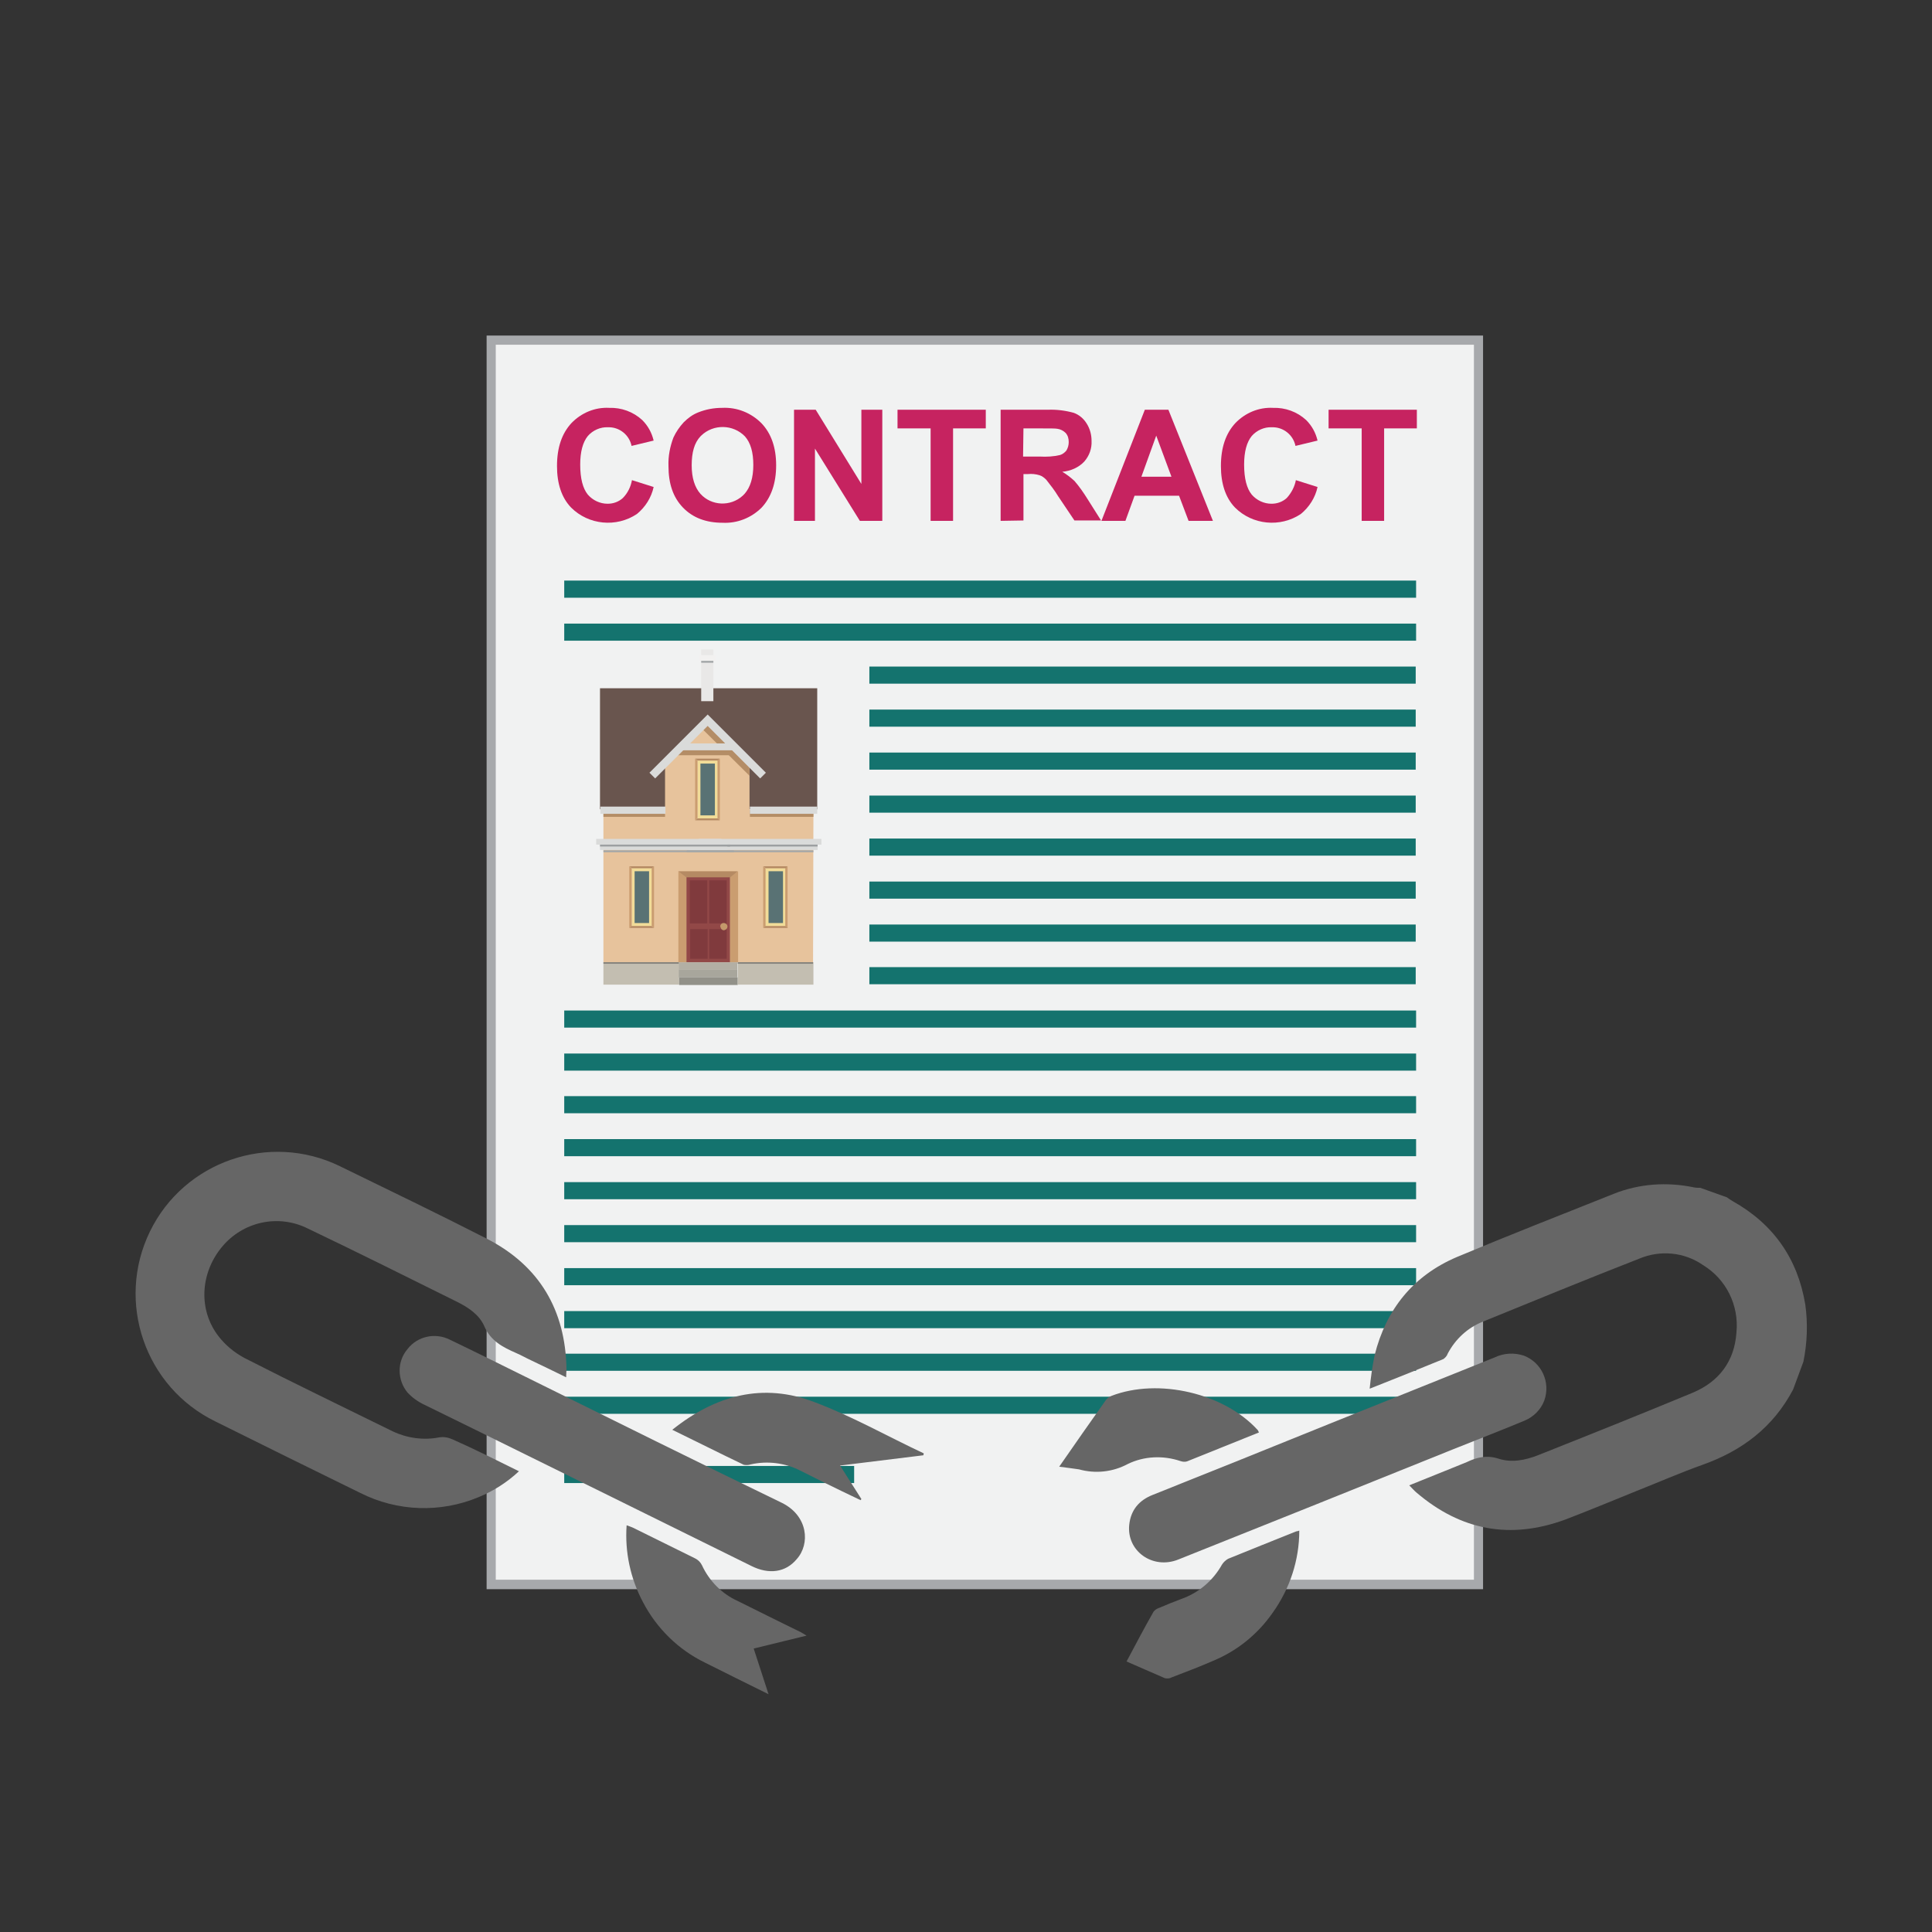 <?xml version="1.0" encoding="utf-8"?>
<!-- Generator: Adobe Illustrator 16.0.0, SVG Export Plug-In . SVG Version: 6.00 Build 0)  -->
<!DOCTYPE svg PUBLIC "-//W3C//DTD SVG 1.1//EN" "http://www.w3.org/Graphics/SVG/1.1/DTD/svg11.dtd">
<svg version="1.1" id="Layer_1" xmlns="http://www.w3.org/2000/svg" xmlns:xlink="http://www.w3.org/1999/xlink" x="0px" y="0px"
	 width="688.259px" height="688.259px" viewBox="-48.252 59.467 688.259 688.259"
	 enable-background="new -48.252 59.467 688.259 688.259" xml:space="preserve">
<rect x="-48.252" y="59.467" width="688.259" height="688.259" fill="#333333" stroke="none"/>
<title>no tie ins contract</title>
<g id="couple_happy">
	<g>
		<g>
			<defs>
				<circle id="SVGID_1_" cx="295.878" cy="403.596" r="344.129"/>
			</defs>
			<clipPath id="SVGID_2_">
				<use xlink:href="#SVGID_1_"  overflow="visible"/>
			</clipPath>
			<g clip-path="url(#SVGID_2_)">
				<g>
					<g>
						<rect x="125.101" y="179.011" fill="#A7A9AC" width="354.973" height="446.596"/>
						<rect x="128.354" y="182.264" fill="#F1F2F2" width="348.467" height="439.954"/>
					</g>
					<g>
						<rect x="261.451" y="296.928" fill="#14736E" width="194.632" height="6.099"/>
						<rect x="261.451" y="312.244" fill="#14736E" width="194.632" height="6.099"/>
						<rect x="261.451" y="327.56" fill="#14736E" width="194.632" height="6.1"/>
						<rect x="261.451" y="342.875" fill="#14736E" width="194.632" height="6.099"/>
					</g>
					<rect x="152.75" y="581.692" fill="#14736E" width="103.28" height="6.1"/>
					<g>
						<rect x="261.451" y="358.191" fill="#14736E" width="194.632" height="6.099"/>
						<rect x="261.451" y="373.507" fill="#14736E" width="194.632" height="6.099"/>
						<rect x="261.451" y="388.823" fill="#14736E" width="194.632" height="6.099"/>
						<rect x="261.451" y="404.003" fill="#14736E" width="194.632" height="6.099"/>
					</g>
					<g>
						<rect x="152.75" y="419.454" fill="#14736E" width="303.469" height="6.1"/>
						<rect x="152.75" y="434.77" fill="#14736E" width="303.469" height="6.1"/>
						<rect x="152.75" y="449.95" fill="#14736E" width="303.469" height="6.099"/>
						<rect x="152.75" y="465.266" fill="#14736E" width="303.469" height="6.1"/>
					</g>
					<g>
						<rect x="152.75" y="266.297" fill="#14736E" width="303.469" height="6.099"/>
						<rect x="152.75" y="281.613" fill="#14736E" width="303.469" height="6.099"/>
					</g>
					<g>
						<rect x="152.75" y="480.581" fill="#14736E" width="303.469" height="6.1"/>
						<rect x="152.75" y="495.897" fill="#14736E" width="303.469" height="6.099"/>
						<rect x="152.75" y="511.213" fill="#14736E" width="303.469" height="6.1"/>
						<rect x="152.75" y="526.528" fill="#14736E" width="303.469" height="6.1"/>
					</g>
					<g>
						<rect x="152.75" y="541.709" fill="#14736E" width="303.469" height="6.099"/>
						<rect x="152.75" y="557.024" fill="#14736E" width="303.469" height="6.1"/>
					</g>
					<g>
						<path fill="#C62360" d="M176.876,230.515l7.726,2.439c-0.813,3.795-2.981,7.184-5.964,9.623
							c-7.318,4.879-17.213,3.931-23.447-2.304c-3.389-3.523-5.016-8.539-5.016-14.773c0-6.641,1.763-11.656,5.15-15.315
							c3.524-3.66,8.403-5.693,13.419-5.422c4.337-0.135,8.538,1.355,11.791,4.337c2.033,2.033,3.389,4.473,4.066,7.319
							l-7.861,1.897c-0.813-3.93-4.337-6.776-8.403-6.641c-2.71-0.135-5.421,1.084-7.184,3.117c-1.762,2.169-2.71,5.557-2.71,10.166
							c0,5.015,0.948,8.539,2.71,10.708c1.763,2.033,4.338,3.253,7.049,3.253c2.032,0,3.93-0.678,5.421-2.033
							C175.385,235.123,176.47,232.819,176.876,230.515z"/>
						<path fill="#C62360" d="M189.888,225.5c-0.136-3.524,0.542-6.912,1.762-10.165c0.949-2.033,2.169-3.795,3.66-5.422
							c1.49-1.491,3.117-2.71,5.15-3.524c2.71-1.084,5.557-1.626,8.538-1.626c5.286-0.271,10.301,1.762,13.961,5.422
							c3.523,3.659,5.286,8.674,5.286,15.044s-1.763,11.385-5.15,15.044c-3.66,3.66-8.675,5.693-13.961,5.422
							c-5.828,0-10.571-1.762-14.096-5.422C191.514,236.614,189.888,231.735,189.888,225.5z M198.156,225.229
							c0,4.473,1.084,7.861,3.117,10.166c3.931,4.337,10.708,4.608,15.045,0.678c0.271-0.271,0.406-0.407,0.678-0.678
							c2.033-2.304,3.117-5.693,3.117-10.301c0-4.473-0.948-7.861-2.981-10.166c-4.202-4.337-11.25-4.473-15.587-0.271
							c-0.136,0.135-0.136,0.135-0.271,0.271C199.105,217.232,198.156,220.621,198.156,225.229z"/>
						<path fill="#C62360" d="M234.615,245.018V205.44h7.726l16.265,26.43v-26.43h7.454v39.577h-7.997l-15.993-25.752v25.752
							H234.615z"/>
						<path fill="#C62360" d="M283.273,245.018v-32.936h-11.791v-6.642h31.444v6.642H291.27v32.936H283.273z"/>
						<path fill="#C62360" d="M308.212,245.018V205.44h16.807c3.117-0.135,6.234,0.271,9.216,1.084
							c1.897,0.678,3.524,2.033,4.608,3.795c1.22,1.897,1.763,4.066,1.763,6.235c0.135,2.711-0.813,5.286-2.576,7.319
							c-2.032,2.169-4.879,3.389-7.86,3.66c1.626,0.949,2.981,2.033,4.337,3.253c1.762,2.033,3.253,4.202,4.608,6.37l4.879,7.726
							h-9.487l-5.828-8.674c-1.22-2.033-2.711-3.931-4.202-5.828c-0.677-0.678-1.49-1.355-2.439-1.626
							c-1.355-0.406-2.711-0.542-4.065-0.406h-1.627v16.535L308.212,245.018z M316.208,222.112h5.964
							c2.439,0.135,4.879,0,7.184-0.542c0.948-0.271,1.762-0.949,2.304-1.626c0.542-0.949,0.813-1.898,0.813-2.982
							c0-1.22-0.271-2.304-1.084-3.253c-0.813-0.813-1.897-1.355-2.982-1.491c-0.678-0.135-2.575-0.135-5.828-0.135h-6.234
							L316.208,222.112z"/>
						<path fill="#C62360" d="M383.842,245.018h-8.675l-3.389-8.945h-15.857l-3.253,8.945h-8.539l15.451-39.577h8.403
							L383.842,245.018z M369.068,229.295l-5.421-14.638l-5.286,14.638H369.068z"/>
						<path fill="#C62360" d="M413.389,230.515l7.726,2.439c-0.813,3.795-2.981,7.184-5.964,9.623
							c-7.318,4.879-17.213,3.931-23.447-2.304c-3.389-3.523-5.016-8.539-5.016-14.773c0-6.641,1.762-11.656,5.15-15.315
							c3.524-3.66,8.403-5.693,13.418-5.422c4.338-0.135,8.539,1.355,11.792,4.337c2.033,2.033,3.389,4.473,4.066,7.319
							l-7.861,1.897c-0.813-3.93-4.337-6.776-8.403-6.641c-2.711-0.135-5.421,1.084-7.184,3.117
							c-1.762,2.169-2.711,5.557-2.711,10.166c0,5.015,0.949,8.539,2.711,10.708c1.763,2.033,4.338,3.253,7.048,3.253
							c2.033,0,3.931-0.678,5.422-2.033C411.762,235.123,412.983,232.819,413.389,230.515z"/>
						<path fill="#C62360" d="M436.837,245.018v-32.936h-11.792v-6.642h31.444v6.642h-11.656v32.936H436.837z"/>
					</g>
					<g>
						<g id="Symbol_1_Newcz_0_Layer2_1_MEMBER_16_MEMBER_0_MEMBER_0_MEMBER_0_FILL">
							<path fill="#69554E" d="M165.491,304.654v43.101h77.392v-43.101H165.491z"/>
						</g>
						<g id="Symbol_1_Newcz_0_Layer2_1_MEMBER_17_MEMBER_0_MEMBER_0_MEMBER_0_FILL">
							<path fill="#C3BEB1" d="M166.711,410.237h26.972v-7.996h-26.972V410.237z"/>
						</g>
						<g id="Symbol_1_Newcz_0_Layer2_1_MEMBER_18_MEMBER_0_MEMBER_0_MEMBER_0_FILL">
							<path fill="#B3AFA4" d="M193.547,402.241v2.71h20.873v-2.71H193.547z"/>
						</g>
						<g id="Symbol_1_Newcz_0_Layer2_1_MEMBER_19_MEMBER_0_MEMBER_0_MEMBER_0_FILL">
							<path fill="#A8A69C" d="M193.547,404.951v2.711h20.873v-2.711H193.547z"/>
						</g>
						<g id="Symbol_1_Newcz_0_Layer2_1_MEMBER_20_MEMBER_0_MEMBER_0_MEMBER_0_FILL">
							<path fill="#929189" d="M214.556,407.662h-20.873v2.711h20.873V407.662z"/>
						</g>
						<g id="Symbol_1_Newcz_0_Layer2_1_MEMBER_21_MEMBER_0_MEMBER_0_MEMBER_0_FILL">
							<path fill="#E9E8E7" d="M201.544,309.262h4.337v-14.367h-4.337V309.262z"/>
						</g>
						<g id="Symbol_1_Newcz_0_Layer2_1_MEMBER_22_MEMBER_0_MEMBER_0_MEMBER_0_FILL">
							<path fill="#E9E8E7" d="M201.544,292.862h4.337v-2.033h-4.337V292.862z"/>
						</g>
						<g id="Symbol_1_Newcz_0_Layer2_1_MEMBER_23_MEMBER_0_MEMBER_0_MEMBER_0_FILL">
							<path fill="#F2F1F0" d="M201.002,294.896h5.557v-2.033h-5.557V294.896z"/>
						</g>
						<g id="Symbol_1_Newcz_0_Layer2_1_MEMBER_24_MEMBER_0_MEMBER_0_MEMBER_0_FILL">
							<path fill="#A4A7A8" d="M201.544,295.573h4.337v-0.678h-4.337V295.573z"/>
						</g>
						<g id="Symbol_1_Newcz_0_Layer2_1_MEMBER_25_MEMBER_0_MEMBER_0_MEMBER_0_FILL">
							<path fill="#82807A" d="M193.547,402.783v-0.542h-26.836v0.542H193.547z"/>
						</g>
						<g id="Symbol_1_Newcz_0_Layer2_1_MEMBER_26_MEMBER_0_MEMBER_0_MEMBER_0_FILL">
							<path fill="#C3BEB1" d="M241.528,410.237v-7.996h-26.972v7.996H241.528z"/>
						</g>
						<g id="Symbol_1_Newcz_0_Layer2_1_MEMBER_27_MEMBER_0_MEMBER_0_MEMBER_0_FILL">
							<path fill="#82807A" d="M241.392,402.783v-0.542h-26.836v0.542H241.392z"/>
						</g>
						<g id="Symbol_1_Newcz_0_Layer2_1_MEMBER_28_MEMBER_0_MEMBER_0_MEMBER_0_FILL">
							<path fill="#E7C39C" d="M241.528,347.755h-74.816v54.486h74.681L241.528,347.755z"/>
						</g>
						<g id="Symbol_1_Newcz_0_Layer2_1_MEMBER_29_MEMBER_0_MEMBER_0_MEMBER_0_FILL">
							<path fill="#E7C39C" d="M203.713,316.039l-15.045,14.367v26.565h30.089v-26.836L203.713,316.039z"/>
						</g>
						<g id="Symbol_1_Newcz_0_Layer2_1_MEMBER_30_MEMBER_0_MEMBER_0_MEMBER_0_FILL">
							<path fill="#924847" d="M196.258,402.241h15.587v-31.039h-15.587V402.241z"/>
						</g>
						<g id="Symbol_1_Newcz_0_Layer2_1_MEMBER_31_MEMBER_0_MEMBER_0_MEMBER_0_FILL">
							<path fill="#803A3D" d="M203.713,373.101h-6.235v15.315h6.235V373.101z"/>
						</g>
						<g id="Symbol_1_Newcz_0_Layer2_1_MEMBER_32_MEMBER_0_MEMBER_0_MEMBER_0_FILL">
							<path fill="#803A3D" d="M204.391,388.416h6.234v-15.315h-6.234V388.416z"/>
						</g>
						<g id="Symbol_1_Newcz_0_Layer2_1_MEMBER_33_MEMBER_0_MEMBER_0_MEMBER_0_FILL">
							<path fill="#803A3D" d="M197.614,401.021h6.234v-10.572h-6.234V401.021z"/>
						</g>
						<g id="Symbol_1_Newcz_0_Layer2_1_MEMBER_34_MEMBER_0_MEMBER_0_MEMBER_0_FILL">
							<path fill="#803A3D" d="M204.391,390.449v10.572h6.234v-10.572H204.391z"/>
						</g>
						<g id="Symbol_1_Newcz_0_Layer2_1_MEMBER_35_MEMBER_0_MEMBER_0_MEMBER_0_FILL">
							<path fill="#C3996B" d="M208.728,390.449c0.271,0.271,0.542,0.407,0.813,0.407c0.271,0,0.677-0.136,0.948-0.407
								s0.406-0.542,0.406-0.949c0-0.271-0.135-0.678-0.406-0.813c-0.271-0.271-0.542-0.407-0.948-0.407
								c-0.678,0-1.221,0.542-1.221,1.22C208.456,389.907,208.592,390.178,208.728,390.449z"/>
						</g>
						<g id="Symbol_1_Newcz_0_Layer2_1_MEMBER_36_MEMBER_0_MEMBER_0_MEMBER_0_FILL">
							<path fill="#DADBDA" d="M243.019,362.257v-2.033h-45.812v2.033H243.019z"/>
						</g>
						<g id="Symbol_1_Newcz_0_Layer2_1_MEMBER_37_MEMBER_0_MEMBER_0_MEMBER_0_FILL">
							<path fill="#DADBDA" d="M244.374,360.36v-2.033h-43.644v2.033H244.374z"/>
						</g>
						<g id="Symbol_1_Newcz_0_Layer2_1_MEMBER_38_MEMBER_0_MEMBER_0_MEMBER_0_FILL">
							<path fill="#A4A7A8" d="M241.528,363.071v-0.678h-45.134v0.678H241.528z"/>
						</g>
						<g id="Symbol_1_Newcz_0_Layer2_1_MEMBER_39_MEMBER_0_MEMBER_0_MEMBER_0_FILL">
							<path fill="#9C9FA1" d="M243.019,361.038v-0.678h-45.27v0.678H243.019z"/>
						</g>
						<g id="Symbol_1_Newcz_0_Layer2_1_MEMBER_40_MEMBER_0_MEMBER_0_MEMBER_0_FILL">
							<path fill="#DADBDA" d="M210.896,362.257v-2.033h-45.404v2.033H210.896z"/>
						</g>
						<g id="Symbol_1_Newcz_0_Layer2_1_MEMBER_41_MEMBER_0_MEMBER_0_MEMBER_0_FILL">
							<path fill="#DADBDA" d="M208.728,360.36v-2.033h-44.592v2.033H208.728z"/>
						</g>
						<g id="Symbol_1_Newcz_0_Layer2_1_MEMBER_42_MEMBER_0_MEMBER_0_MEMBER_0_FILL">
							<path fill="#A4A7A8" d="M213.2,363.071v-0.678h-46.489v0.678H213.2z"/>
						</g>
						<g id="Symbol_1_Newcz_0_Layer2_1_MEMBER_43_MEMBER_0_MEMBER_0_MEMBER_0_FILL">
							<path fill="#9C9FA1" d="M211.845,361.038v-0.678h-46.354v0.678H211.845z"/>
						</g>
						<g id="Symbol_1_Newcz_0_Layer2_1_MEMBER_44_MEMBER_0_MEMBER_0_MEMBER_0_FILL">
							<path fill="#CA9D70" d="M196.258,371.203l-2.847-1.355v32.394h2.847V371.203z"/>
						</g>
						<g id="Symbol_1_Newcz_0_Layer2_1_MEMBER_45_MEMBER_0_MEMBER_0_MEMBER_0_FILL">
							<path fill="#CA9D70" d="M214.692,369.848l-2.847,1.355v31.039h2.847V369.848z"/>
						</g>
						<g id="Symbol_1_Newcz_0_Layer2_1_MEMBER_46_MEMBER_0_MEMBER_0_MEMBER_0_FILL">
							<path fill="#B58A63" d="M211.845,372.016l2.711-2.168h-21.145l2.847,2.168H211.845z"/>
						</g>
						<g id="Symbol_1_Newcz_0_Layer2_1_MEMBER_47_MEMBER_0_MEMBER_0_MEMBER_0_FILL">
							<path fill="#F1DC98" d="M231.498,368.763h-7.049v20.602h7.049V368.763z"/>
						</g>
						<g id="Symbol_1_Newcz_0_Layer2_1_MEMBER_48_MEMBER_0_MEMBER_0_MEMBER_0_FILL">
							<path fill="#597274" d="M230.685,369.848h-5.15v18.433h5.15V369.848z"/>
						</g>
						<g id="Symbol_1_Newcz_0_Layer2_1_MEMBER_49_MEMBER_0_MEMBER_0_MEMBER_0_FILL">
							<path fill="#CA9D70" d="M232.311,368.085l-0.813,0.678v20.602l0.813,0.678V368.085z"/>
						</g>
						<g id="Symbol_1_Newcz_0_Layer2_1_MEMBER_50_MEMBER_0_MEMBER_0_MEMBER_0_FILL">
							<path fill="#CA9D70" d="M224.449,368.763l-0.813-0.678v21.957l0.813-0.678V368.763z"/>
						</g>
						<g id="Symbol_1_Newcz_0_Layer2_1_MEMBER_51_MEMBER_0_MEMBER_0_MEMBER_0_FILL">
							<path fill="#B58A63" d="M232.311,368.085h-8.674l0.948,0.678h7.048L232.311,368.085z"/>
						</g>
						<g id="Symbol_1_Newcz_0_Layer2_1_MEMBER_52_MEMBER_0_MEMBER_0_MEMBER_0_FILL">
							<path fill="#B58A63" d="M231.498,389.365h-7.049l-0.813,0.678h8.81L231.498,389.365z"/>
						</g>
						<g id="Symbol_1_Newcz_0_Layer2_1_MEMBER_53_MEMBER_0_MEMBER_0_MEMBER_0_FILL">
							<path fill="#F1DC98" d="M207.372,330.406h-7.048v20.602h7.048V330.406z"/>
						</g>
						<g id="Symbol_1_Newcz_0_Layer2_1_MEMBER_54_MEMBER_0_MEMBER_0_MEMBER_0_FILL">
							<path fill="#597274" d="M206.423,331.49h-5.15v18.433h5.15V331.49z"/>
						</g>
						<g id="Symbol_1_Newcz_0_Layer2_1_MEMBER_55_MEMBER_0_MEMBER_0_MEMBER_0_FILL">
							<path fill="#CA9D70" d="M208.186,329.729l-0.813,0.678v20.602l0.813,0.678V329.729z"/>
						</g>
						<g id="Symbol_1_Newcz_0_Layer2_1_MEMBER_56_MEMBER_0_MEMBER_0_MEMBER_0_FILL">
							<path fill="#CA9D70" d="M200.189,330.406l-0.813-0.678v21.957l0.813-0.678V330.406z"/>
						</g>
						<g id="Symbol_1_Newcz_0_Layer2_1_MEMBER_57_MEMBER_0_MEMBER_0_MEMBER_0_FILL">
							<path fill="#B58A63" d="M200.324,330.406h7.048l0.813-0.678h-8.811L200.324,330.406z"/>
						</g>
						<g id="Symbol_1_Newcz_0_Layer2_1_MEMBER_58_MEMBER_0_MEMBER_0_MEMBER_0_FILL">
							<path fill="#B58A63" d="M199.375,351.686h8.811l-0.813-0.678h-7.048L199.375,351.686z"/>
						</g>
						<g id="Symbol_1_Newcz_0_Layer2_1_MEMBER_59_MEMBER_0_MEMBER_0_MEMBER_0_MEMBER_0_FILL">
							<path fill="#B48D66" d="M218.757,335.828v-4.337l-15.315-15.18l-1.627,2.711L218.757,335.828z"/>
						</g>
						<g id="Symbol_1_Newcz_0_Layer2_1_MEMBER_60_MEMBER_0_MEMBER_0_MEMBER_0_MEMBER_0_FILL">
							<path fill="#B48D66" d="M193.683,325.798l-2.033,2.711h23.99l-3.253-2.711H193.683z"/>
						</g>
						<g id="Symbol_1_Newcz_0_Layer2_1_MEMBER_61_MEMBER_0_MEMBER_0_MEMBER_0_FILL">
							<path fill="#F1DC98" d="M183.924,368.763h-7.048v20.602h7.048V368.763z"/>
						</g>
						<g id="Symbol_1_Newcz_0_Layer2_1_MEMBER_62_MEMBER_0_MEMBER_0_MEMBER_0_FILL">
							<path fill="#597274" d="M182.976,369.848h-5.15v18.433h5.15V369.848z"/>
						</g>
						<g id="Symbol_1_Newcz_0_Layer2_1_MEMBER_63_MEMBER_0_MEMBER_0_MEMBER_0_FILL">
							<path fill="#CA9D70" d="M184.738,368.085l-0.813,0.678v20.602l0.813,0.678V368.085z"/>
						</g>
						<g id="Symbol_1_Newcz_0_Layer2_1_MEMBER_64_MEMBER_0_MEMBER_0_MEMBER_0_FILL">
							<path fill="#CA9D70" d="M176.74,368.763l-0.813-0.678v21.957l0.813-0.678V368.763z"/>
						</g>
						<g id="Symbol_1_Newcz_0_Layer2_1_MEMBER_65_MEMBER_0_MEMBER_0_MEMBER_0_FILL">
							<path fill="#B58A63" d="M184.738,368.085h-8.81l0.948,0.678h7.048L184.738,368.085z"/>
						</g>
						<g id="Symbol_1_Newcz_0_Layer2_1_MEMBER_66_MEMBER_0_MEMBER_0_MEMBER_0_FILL">
							<path fill="#B58A63" d="M183.788,389.365h-7.048l-0.813,0.678h8.81L183.788,389.365z"/>
						</g>
						<g id="Symbol_1_Newcz_0_Layer2_1_MEMBER_67_MEMBER_0_MEMBER_0_MEMBER_0_FILL">
							<path fill="#DADBDA" d="M183.111,334.743l2.033,2.033l18.704-18.704l18.704,18.704l2.033-2.033l-20.737-20.737
								L183.111,334.743z"/>
						</g>
						<g id="Symbol_1_Newcz_0_Layer2_1_MEMBER_68_MEMBER_0_MEMBER_0_MEMBER_0_FILL">
							<path fill="#DADBDA" d="M194.903,324.307v2.44H213.2v-2.44H194.903z"/>
						</g>
						<g id="Symbol_1_Newcz_0_Layer2_1_MEMBER_69_MEMBER_0_MEMBER_0_MEMBER_0_MEMBER_0_FILL">
							<path fill="#B48D66" d="M188.668,348.026h-21.957v2.44h21.957V348.026z"/>
						</g>
						<g id="Symbol_1_Newcz_0_Layer2_1_MEMBER_70_MEMBER_0_MEMBER_0_MEMBER_0_MEMBER_0_FILL">
							<path fill="#B48D66" d="M241.528,348.026h-22.635v2.44h22.635V348.026z"/>
						</g>
						<g id="Symbol_1_Newcz_0_Layer2_1_MEMBER_71_MEMBER_0_MEMBER_0_MEMBER_0_FILL">
							<path fill="#DADBDA" d="M188.804,346.806h-23.178v2.575h23.178V346.806z"/>
						</g>
						<g id="Symbol_1_Newcz_0_Layer2_1_MEMBER_72_MEMBER_0_MEMBER_0_MEMBER_0_FILL">
							<path fill="#DADBDA" d="M242.883,346.806h-23.99v2.575h23.99V346.806z"/>
						</g>
					</g>
				</g>
			</g>
		</g>
	</g>
	<g>
		<path fill="#666666" d="M136.621,583.59c-4.201,3.931-9.081,7.048-14.366,9.217c-13.554,5.692-29.006,5.15-42.152-1.491
			c-17.214-8.403-34.427-16.942-51.64-25.48c-25.074-12.199-35.511-42.56-23.313-67.634s42.559-35.511,67.633-23.313
			c0.136,0,0.136,0.136,0.271,0.136c17.484,8.539,34.969,16.942,52.182,25.752c18.704,9.623,27.921,25.346,28.327,46.354
			c0,0.813-0.136,1.626-0.136,2.981c-4.337-2.169-8.403-4.066-12.604-6.1c-1.762-0.813-3.389-1.762-5.286-2.575
			c-4.608-2.033-8.945-4.201-11.25-9.487c-1.762-4.066-5.557-6.642-9.623-8.675c-17.755-8.81-35.375-17.619-53.266-26.158
			c-10.572-5.286-23.313-2.439-30.768,6.776c-7.59,9.353-8.268,22.364-0.948,31.716c2.439,3.118,5.557,5.693,9.081,7.591
			c17.484,8.945,35.239,17.484,52.859,26.158c5.15,2.439,10.979,3.253,16.535,2.169c1.627-0.271,3.253,0,4.744,0.678
			C120.9,575.729,128.625,579.659,136.621,583.59z"/>
		<path fill="#666666" d="M235.564,614.899c-3.931,4.743-9.894,5.557-16.129,2.439c-14.502-7.184-29.141-14.367-43.643-21.551
			c-24.262-11.927-48.522-23.99-72.919-35.917c-2.305-1.084-4.338-2.575-5.964-4.338c-3.66-4.473-3.795-10.979,0-15.451
			c3.523-4.607,9.895-5.963,15.045-3.388c9.623,4.608,19.11,9.352,28.733,14.096c29.818,14.773,59.637,29.547,89.59,44.05
			C239.63,599.448,240.444,609.478,235.564,614.899z"/>
		<path fill="#666666" d="M191.243,568.816c15.587-12.47,32.394-16.807,50.556-9.895c13.418,5.016,26.022,12.198,39.034,18.298
			l-0.136,0.678l-29.683,3.659c2.711,4.202,5.15,8.133,7.591,11.928l-0.271,0.406c-2.169-1.084-4.337-2.033-6.506-3.117
			c-5.015-2.439-10.029-4.879-15.045-7.454c-5.421-2.711-11.656-3.524-17.619-2.169c-0.813,0.271-1.627,0.271-2.44,0.136
			C208.456,577.355,200.189,573.153,191.243,568.816z"/>
		<path fill="#666666" d="M239.088,642.143l-18.84,4.607l5.286,16.265c-7.997-3.931-15.316-7.59-22.635-11.249
			c-9.488-4.608-17.214-12.199-22.093-21.551c-4.473-8.403-6.506-17.891-5.828-27.379c0.813,0.271,1.491,0.543,2.169,0.813
			c7.454,3.659,14.773,7.319,22.228,10.979c1.085,0.542,1.897,1.355,2.439,2.439c2.575,5.558,7.049,10.166,12.741,12.741
			c7.454,3.659,14.909,7.454,22.499,11.113C237.326,641.058,238.004,641.465,239.088,642.143z"/>
	</g>
	<g>
		<path fill="#666666" d="M590.536,554.449c-7.048,13.418-18.162,21.821-32.258,26.837c-7.997,2.846-15.723,6.234-23.584,9.352
			c-8.403,3.389-16.807,6.912-25.346,10.165c-19.517,7.184-37.137,3.931-52.995-9.623c-0.813-0.678-1.49-1.49-2.575-2.575
			l16.807-6.776c1.221-0.542,2.44-0.949,3.66-1.491c3.659-1.762,7.184-2.575,11.385-1.22c4.608,1.491,9.487,0.542,13.961-1.22
			c18.433-7.319,36.73-14.638,55.027-22.229c9.488-3.931,15.045-11.249,15.723-21.55c0.949-9.623-3.659-18.976-11.927-23.99
			c-6.642-4.608-15.181-5.422-22.635-2.305c-18.705,7.319-37.273,14.909-55.842,22.5c-5.422,2.168-9.759,6.234-12.47,11.385
			c-0.271,0.813-0.813,1.355-1.49,1.897c-8.539,3.524-17.078,6.912-26.295,10.572c0.407-4.066,0.949-7.997,1.762-11.928
			c4.066-16.265,13.689-28.327,29.276-34.969c18.434-7.726,37.138-15.045,55.842-22.499c9.081-3.659,19.11-4.337,28.733-2.304
			c0.678,0.135,1.491,0.135,2.169,0.135l9.487,3.389c0.678,0.542,1.355,0.949,2.033,1.355c14.503,8.132,23.177,20.466,25.888,36.866
			c0.949,6.776,0.678,13.689-0.678,20.33L590.536,554.449z"/>
		<path fill="#666666" d="M494.575,542.387c6.37,2.439,9.623,9.487,7.319,15.993c-1.22,3.253-3.795,5.828-7.048,7.184
			c-8.403,3.524-16.942,6.776-25.346,10.165c-32.664,13.147-65.329,26.295-97.993,39.306c-9.081,3.66-18.434-2.981-17.484-12.333
			c0.542-5.286,3.523-8.811,8.403-10.708c21.008-8.403,42.017-16.807,63.024-25.346c19.518-7.861,39.171-15.722,58.688-23.583
			C487.528,541.438,491.188,541.303,494.575,542.387z"/>
		<path fill="#666666" d="M414.609,604.733c0,10.572-3.389,20.737-9.487,29.276c-5.286,7.59-12.605,13.554-21.145,17.078
			c-4.879,2.168-10.029,4.065-14.909,5.963c-0.677,0.407-1.49,0.407-2.304,0.271c-4.473-1.897-8.945-3.931-13.689-5.964
			c3.253-6.099,6.37-12.063,9.623-17.755c0.542-0.678,1.22-1.085,2.033-1.355c2.575-1.084,5.15-2.169,7.726-3.117
			c6.235-2.169,11.386-6.506,14.639-12.334c0.542-0.813,1.22-1.491,2.168-2.033c7.997-3.253,16.129-6.506,24.262-9.759
			C413.795,605.005,414.202,604.869,414.609,604.733z"/>
		<path fill="#666666" d="M329.084,581.964c5.693-8.269,11.25-16.129,16.807-23.99c0.542-0.542,1.085-0.949,1.763-1.22
			c16.807-6.506,40.254-0.949,52.182,12.198c0.136,0.271,0.271,0.542,0.406,0.813c-8.539,3.389-17.077,6.913-25.616,10.302
			c-0.813,0.271-1.627,0.135-2.439-0.136c-6.1-2.033-12.876-1.763-18.704,1.084c-5.286,2.847-11.521,3.524-17.35,1.897
			C333.964,582.642,331.525,582.234,329.084,581.964z"/>
	</g>
</g>
</svg>
